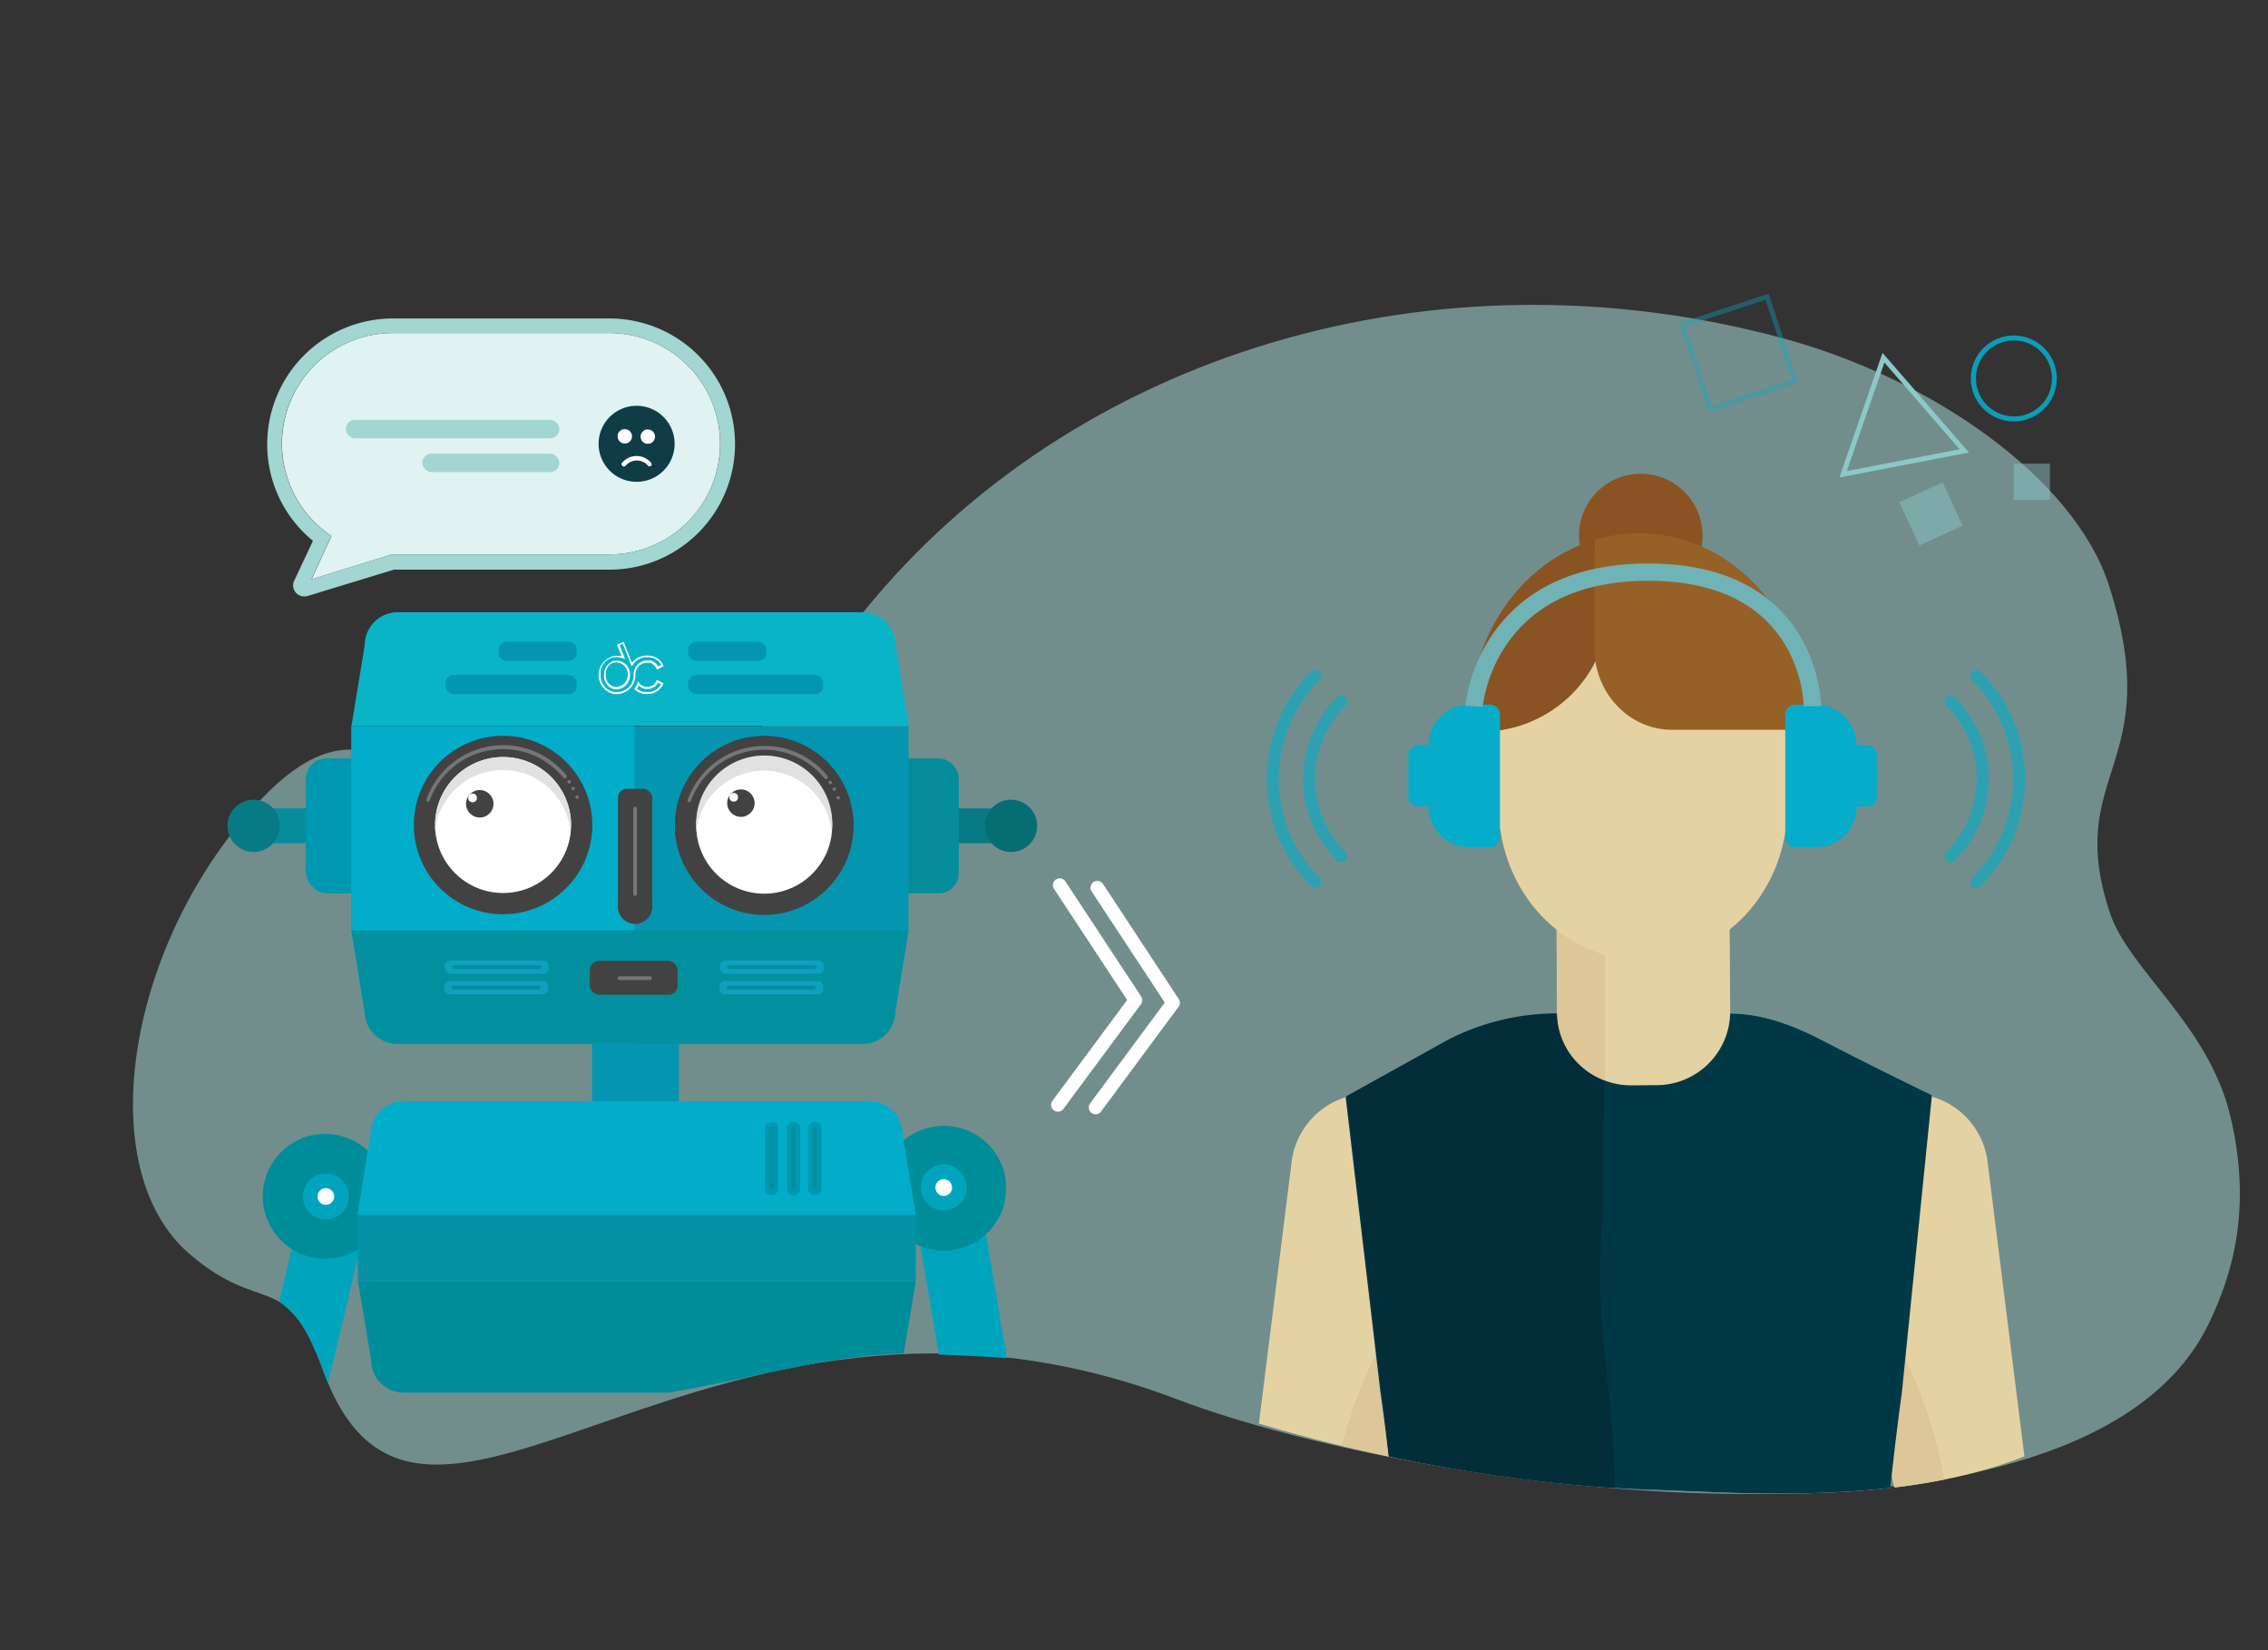 <?xml version="1.0" encoding="utf-8"?> <svg id="Layer_1" data-name="Layer 1" xmlns="http://www.w3.org/2000/svg" xmlns:xlink="http://www.w3.org/1999/xlink" viewBox="0 0 343.58 250"><rect x="0" y="0" width="343.58" height="250" fill="#333333" stroke="none"/><defs><style>.cls-1,.cls-17,.cls-24{fill:none;}.cls-2{opacity:0.72;}.cls-3{opacity:0.76;}.cls-4{fill:#a4d9d7;}.cls-5{clip-path:url(#clip-path);}.cls-6{fill:#8a5322;}.cls-7{fill:#966126;}.cls-8{fill:#e5d2a3;}.cls-9{fill:#b9e3e4;}.cls-10{fill:#ddc697;}.cls-11{fill:#003945;}.cls-12{fill:#032e39;}.cls-13{clip-path:url(#clip-path-2);}.cls-14{fill:#068da5;}.cls-15{clip-path:url(#clip-path-3);}.cls-16{fill:#06acca;}.cls-17{stroke:#70b3b6;stroke-miterlimit:10;stroke-width:2.62px;}.cls-18{opacity:0.6;}.cls-19{fill:#02adca;}.cls-20{fill:#e0f2f2;}.cls-21{fill:#a1d6d2;}.cls-22{fill:#fff;}.cls-23{fill:#0f3c46;}.cls-24{stroke:#fff;stroke-linecap:round;stroke-linejoin:round;stroke-width:2.06px;}.cls-25{clip-path:url(#clip-path-4);}.cls-26{fill:#20787f;}.cls-27{fill:#00a5bd;}.cls-28{fill:#0a9dad;}.cls-29{fill:#008d9a;}.cls-30{fill:#0693ad;}.cls-31{fill:#0a8c9f;}.cls-32{fill:#0592a7;}.cls-33{fill:#424046;}.cls-34{fill:#77787a;}.cls-35{fill:#0496b0;}.cls-36{fill:#087a85;}.cls-37{fill:#058d9c;}.cls-38{fill:#066d73;}.cls-39{fill:#0097b0;}.cls-40{fill:#0ab4c7;}.cls-41{fill:#02909f;}.cls-42{fill:#424242;}.cls-43{fill:#757677;}.cls-44{fill:#e2e1e1;}.cls-45{fill:#0da1bf;}.cls-46{opacity:0.87;}.cls-47{opacity:0.47;}.cls-48{fill:#8dc8c8;}.cls-49{opacity:0.36;}</style><clipPath id="clip-path"><path class="cls-1" d="M333.93,175.51c1.35,57.24-59.18,51-84,50.19-24.54-.76-57.65-7.62-77.66-16.83-14.58-6.71-13.75-34.35-13.75-56.59,0-52.79,36.52-116.84,89.31-116.84S332.7,122.73,333.93,175.51Z"/></clipPath><clipPath id="clip-path-2"><path class="cls-1" d="M227.06,108.24c-.08-12.85,9.64-23.33,21.7-23.42s21.9,10.25,22,23.09l0,13c.07,12.84-9.65,23.32-21.71,23.41s-21.9-10.25-22-23.09Z"/></clipPath><clipPath id="clip-path-3"><path class="cls-1" d="M226.61,106.34c-.08-13.1,9.84-23.81,22.15-23.9S271.11,92.9,271.19,106l0,13.24c.07,13.11-9.85,23.81-22.16,23.9s-22.35-10.46-22.43-23.56Z"/></clipPath><clipPath id="clip-path-4"><path class="cls-1" d="M172.73,143.31c0,18.27,5.33,69.08-10.67,63.9-5-1.62-14.7-1.69-21.36-2.06-18.26-1-36.08,8.1-60.39,7.51-18.54-.45-28,3.89-31-4.08A43.16,43.16,0,0,0,46,201.13c-.49-.86-3.4-4.85-6.79-5.13-14.31-1.2-24.68-36.32-24.68-52.69a79.12,79.12,0,0,1,158.23,0Z"/></clipPath></defs><title>customerexperience</title><g class="cls-2"><g class="cls-3"><path class="cls-4" d="M270.16,51.27c22.57,6.12,44.16,21.23,49.35,37.49,8.8,27.54-7,28.13.13,49.58,2.86,8.58,14.93,16.91,18.23,30.74,3.35,14,.31,24.1-3.3,31.53-18.89,38.86-117.75,26-156.33,11.37C107,184.89,63.91,248.9,48.92,207.57c-5.64-15.55-9-8-20.16-17.54C13.51,177,19.38,142.35,39.47,121.19,69.1,90,68.61,169.81,130.73,92.81,162.31,53.67,217.24,36.92,270.16,51.27Z"/></g></g><g class="cls-5"><circle class="cls-6" cx="248.56" cy="81.14" r="9.36"/><ellipse class="cls-6" cx="248.28" cy="109.13" rx="25.61" ry="28.31"/><path class="cls-7" d="M273.89,109.13c0,15.63-11.47,28.3-25.61,28.3a23.5,23.5,0,0,1-5.71-.7c-2.22-.56-.93-54.95-.93-54.95a23.28,23.28,0,0,1,6.64-1C262.42,80.82,273.89,93.49,273.89,109.13Z"/><path class="cls-8" d="M304,326.23l.8,0a4.42,4.42,0,0,0,4.26-4.57l2.4-64.82a9.21,9.21,0,0,0-9.68-9.55h0c-6.78.24-9.63,5.08-9,10.2l6.4,64.27A4.66,4.66,0,0,0,304,326.23Z"/><path class="cls-9" d="M204.82,321.7s13.2,11.11,43.78,11.11c27.94,0,44-11.7,44-11.7s-8-49.67-8-68,3.51-42.1,3.51-42.1l4.56-45.08c-4.11-2-9.74-4.76-16-8-4.3-2.26-9.31-4.42-14.8-4.38l-25.86.14a36.09,36.09,0,0,0-17.28,4.24c-6.48,3.62-14.88,8.27-14.88,8.27l5.27,44.71s3.55,23.4,3.55,43.23S204.82,321.7,204.82,321.7Z"/><path class="cls-8" d="M196,263.18l-5.7-.95a5.66,5.66,0,0,1-4.59-6.56l9.93-79.39a11.79,11.79,0,0,1,14-10.36h0c8.55,1.52,11.29,8.17,9.57,14.55l-16.3,77.88A6,6,0,0,1,196,263.18Z"/><path class="cls-10" d="M203.82,253.92l8.66-42.31-4-6.59s-5.58,10.76-6.58,21.81c-.52,5.69-.47,8.85-2.49,16-.72,2.55-5,7.32-3.33,10.06C197.15,254.6,202.5,259.15,203.82,253.92Z"/><path class="cls-8" d="M192.75,326.23l-.81,0a4.42,4.42,0,0,1-4.26-4.57l-2.39-64.82a9.21,9.21,0,0,1,9.68-9.55h0c6.78.24,9.62,5.08,9,10.2l-6.4,64.27A4.64,4.64,0,0,1,192.75,326.23Z"/><path class="cls-10" d="M201.25,249.18c-2.05-1.57-3.21-3.34-4.37-1.36-2.1,3.57-3,21.94.12,34.83,3.21,13.09.38,28.74-1.65,34.51-1.63,4.63-2,10.07.57,14.47,2.36,4.1,3.05,4.59,4.78,9.24,1.51,4.05,1.52,10.55,1.74,12.38.26,2.1-.24,2.54,0,2.37a1.52,1.52,0,0,0,.52-1.42c.26-1.27.28-8.17.28-8.17-.41-6.38-1.56-14.2-1.58-14.33s0-.31,0-.31a8.45,8.45,0,0,0-1-2.91h0l-3-6.67,6.4-65a12.89,12.89,0,0,0-.17-2.73A9.54,9.54,0,0,0,201.25,249.18Z"/><path class="cls-8" d="M300.78,263.18l5.7-.95a5.65,5.65,0,0,0,4.58-6.56l-9.93-79.39a11.78,11.78,0,0,0-14-10.36h0c-8.56,1.52-11.29,8.17-9.57,14.55l16.29,77.88A6,6,0,0,0,300.78,263.18Z"/><path class="cls-10" d="M292.92,253.92l-8.67-42.31,4-6.59s5.58,10.76,6.58,21.81c.51,5.69.47,8.85,2.48,16,.72,2.55,5,7.32,3.33,10.06C299.58,254.6,294.23,259.15,292.92,253.92Z"/><path class="cls-11" d="M199.59,324.31s2.21,155,32.79,155c0,0,66.86-90.49,65.47-132.88s-13.25-76-13.25-93.32,3.51-42.1,3.51-42.1l4.56-45.08c-4.11-2-9.74-4.76-16-8-4.3-2.26-9.31-4.42-14.8-4.38l-25.86.14a36.09,36.09,0,0,0-17.28,4.24c-6.48,3.62-14.88,8.27-14.88,8.27l5.27,44.71s3.55,23.92,3.55,43.23S199.59,324.31,199.59,324.31Z"/><path class="cls-12" d="M244.65,227.84c0-18.85-3.09-24.57-2-41.61.57-9.14,0-11.66.44-22.54l-6.91-10.15a36,36,0,0,0-17.28,4.24c-6.48,3.62-14.89,8.27-14.89,8.27h0l5.27,44.7s3.05,24.46,3.6,41.83c.58,18.15-8.31,39-12.43,69.26-9.14,67-.15,157.42-.15,157.42s18.18-.49,32.1,0c0,0-9.62-116.54,1.65-191.84C237.66,263.21,244.65,248,244.65,227.84Z"/><g class="cls-13"><ellipse class="cls-14" cx="227.24" cy="90.97" rx="22.5" ry="21.22"/><ellipse class="cls-14" cx="267.4" cy="88.57" rx="18.7" ry="17.62"/><ellipse class="cls-14" cx="249.71" cy="86.08" rx="7.86" ry="5.18"/></g><path class="cls-8" d="M247,131.87h3.86A11.17,11.17,0,0,1,262,143v21.36a0,0,0,0,1,0,0h-26.2a0,0,0,0,1,0,0V143A11.17,11.17,0,0,1,247,131.87Z" transform="translate(498.85 294.64) rotate(179.62)"/><ellipse class="cls-8" cx="270.89" cy="118.06" rx="5.59" ry="7.49"/><ellipse class="cls-8" cx="226.93" cy="118.12" rx="5.59" ry="7.47"/><path class="cls-10" d="M235.88,153.54c-.06-7.87-.09-13.49-.09-13.49s-8.47-6.84-8.63-17l16,14.64,0,26A10.89,10.89,0,0,1,235.88,153.54Z"/><path class="cls-8" d="M227.06,109.39C227,96.54,236.7,86.06,248.76,86s21.9,10.25,22,23.09l0,13c.07,12.84-9.65,23.32-21.71,23.41s-21.9-10.25-22-23.09Z"/><g class="cls-15"><ellipse class="cls-6" cx="224.35" cy="91.68" rx="19.37" ry="19.18"/><path class="cls-7" d="M270.89,110.57H253.31c-6.51,0-11.78-5.55-11.78-12.39V82.74l25,0a4.5,4.5,0,0,1,4.37,4.6Z"/></g><path class="cls-10" d="M295.49,249.18c2.05-1.57,3.21-3.34,4.37-1.36,2.1,3.57,3,21.94-.13,34.83-3.21,13.09-.38,28.74,1.65,34.51,1.64,4.63,2,10.07-.56,14.47-2.37,4.1-3.05,4.59-4.78,9.24-1.52,4.05-1.52,10.55-1.75,12.38-.26,2.1.24,2.54,0,2.37a1.52,1.52,0,0,1-.52-1.42c-.27-1.27-.29-8.17-.29-8.17.41-6.38,1.56-14.2,1.59-14.33l0-.31a8.89,8.89,0,0,1,1-2.91h0l3-6.67-6.4-65a12.17,12.17,0,0,1,.17-2.73A9.54,9.54,0,0,1,295.49,249.18Z"/></g><path class="cls-16" d="M225.73,106.76h-3.11a6.21,6.21,0,0,0-6.21,6.14h-1.54a1.52,1.52,0,0,0-1.52,1.51v6.27a1.52,1.52,0,0,0,1.51,1.51h1.54a6.21,6.21,0,0,0,6.21,6.17h3.11a1.51,1.51,0,0,0,1.51-1.51V108.27A1.52,1.52,0,0,0,225.73,106.76Z"/><path class="cls-16" d="M270.45,108.27v18.58a1.52,1.52,0,0,0,1.51,1.51h3.12a6.21,6.21,0,0,0,6.2-6.17h1.54a1.51,1.51,0,0,0,1.51-1.51v-6.27a1.52,1.52,0,0,0-1.51-1.51h-1.55a6.21,6.21,0,0,0-6.2-6.14H272A1.52,1.52,0,0,0,270.45,108.27Z"/><path class="cls-17" d="M223.31,107s1.55-20.32,26.4-20.32S274.56,107,274.56,107"/><g class="cls-18"><path class="cls-19" d="M298.49,102.4a.92.92,0,0,1,1.57-.65,23,23,0,0,1,0,32.52.92.92,0,1,1-1.3-1.3,21.15,21.15,0,0,0,0-29.91A.93.93,0,0,1,298.49,102.4Z"/><path class="cls-19" d="M294.59,106.31a.89.89,0,0,1,.27-.65.92.92,0,0,1,1.3,0,17.48,17.48,0,0,1,0,24.71.92.92,0,1,1-1.3-1.3,15.64,15.64,0,0,0,0-22.11A.92.92,0,0,1,294.59,106.31Z"/></g><g class="cls-18"><path class="cls-19" d="M200.19,102.4a.92.92,0,0,0-1.57-.65,23,23,0,0,0,0,32.52.92.92,0,0,0,1.3-1.3,21.15,21.15,0,0,1,0-29.91A.93.93,0,0,0,200.19,102.4Z"/><path class="cls-19" d="M204.09,106.31a.89.89,0,0,0-.27-.65.92.92,0,0,0-1.3,0,17.47,17.47,0,0,0,0,24.71.92.92,0,1,0,1.3-1.3,15.63,15.63,0,0,1,0-22.11A.92.92,0,0,0,204.09,106.31Z"/></g><path class="cls-20" d="M59.48,50.46a16.77,16.77,0,0,0-10,30.22l.73.55-3,6.53L59.31,84h33a16.77,16.77,0,1,0,0-33.54Z"/><path class="cls-21" d="M46.56,90.31l13.09-4H92.32a19,19,0,0,0,0-38.06H59.48a19.06,19.06,0,0,0-19,19,18.84,18.84,0,0,0,6.93,14.69L44.56,88a1.67,1.67,0,0,0,.26,1.79,1.65,1.65,0,0,0,1.25.57A1.67,1.67,0,0,0,46.56,90.31ZM92.32,50.46a16.77,16.77,0,1,1,0,33.54h-33L47.18,87.76l3-6.53-.73-.55a16.77,16.77,0,0,1,10-30.22Z"/><rect class="cls-21" x="52.39" y="63.61" width="32.35" height="2.8" rx="1.4"/><rect class="cls-21" x="63.97" y="68.73" width="20.77" height="2.8" rx="1.4" transform="translate(148.71 140.26) rotate(-180)"/><circle class="cls-22" cx="96.44" cy="67.23" r="5.76"/><path class="cls-1" d="M84.75,55.54h23.37V78.91H84.75Zm23,.32H85.07V78.59H107.8Z"/><path class="cls-23" d="M90.68,67.24a5.76,5.76,0,1,0,5.76-5.76A5.76,5.76,0,0,0,90.68,67.24Zm7.56,0a1.09,1.09,0,1,1,0-2.17,1.09,1.09,0,0,1,0,2.17Zm-4,2.88a2.85,2.85,0,0,1,4.39,0,.33.33,0,0,1,0,.45.32.32,0,0,1-.45,0,2.22,2.22,0,0,0-3.41,0,.3.3,0,0,1-.24.12.32.32,0,0,1-.21-.08A.33.33,0,0,1,94.24,70.1Zm-.68-4a1.09,1.09,0,1,1,1.09,1.08A1.09,1.09,0,0,1,93.56,66.14Z"/><polyline class="cls-24" points="160.53 134.1 172.01 151.54 160.26 167.4"/><polyline class="cls-24" points="166.23 134.49 177.71 151.93 165.97 167.79"/><g class="cls-25"><circle class="cls-26" cx="125.91" cy="256.58" r="9.46" transform="translate(-159.45 272.53) rotate(-67.06)"/><circle class="cls-26" cx="66.43" cy="256.58" r="9.46" transform="translate(-94.75 46.18) rotate(-22.94)"/><polygon class="cls-27" points="55.98 183.17 46.28 180.68 44.48 187.97 33.41 234.52 43.21 236.85 55.98 183.17"/><path class="cls-28" d="M49.92,176.29a5,5,0,1,0,4.47,5.53A5,5,0,0,0,49.92,176.29Z"/><polygon class="cls-27" points="-1.99 273.63 -8.34 265.89 -2.48 261.19 35.07 231.53 41.31 239.44 -1.99 273.63"/><circle class="cls-29" cx="49.26" cy="181.25" r="9.46"/><circle class="cls-27" cx="49.37" cy="181.28" r="3.48"/><path class="cls-22" d="M49.71,180.07a1.26,1.26,0,1,0,.86,1.56A1.25,1.25,0,0,0,49.71,180.07Z"/><circle class="cls-29" cx="38.36" cy="235.7" r="9.46" transform="translate(-197.56 272.71) rotate(-89.67)"/><circle class="cls-27" cx="38.4" cy="235.6" r="3.48"/><path class="cls-22" d="M37.25,235.11a1.25,1.25,0,1,0,1.64-.67A1.25,1.25,0,0,0,37.25,235.11Z"/><polygon class="cls-27" points="148 179.06 138.09 180.56 139.29 187.97 147.33 235.15 157.26 233.46 148 179.06"/><path class="cls-28" d="M138,180.75a5,5,0,1,0,4.1-5.81A5,5,0,0,0,138,180.75Z"/><polygon class="cls-30" points="148 289.5 138.09 288 139.29 280.59 147.33 233.42 157.26 235.11 148 289.5"/><circle class="cls-29" cx="142.97" cy="180.03" r="9.46"/><circle class="cls-27" cx="142.97" cy="179.92" r="3.48"/><path class="cls-22" d="M141.71,179.92a1.26,1.26,0,1,0,1.26-1.26A1.25,1.25,0,0,0,141.71,179.92Z"/><circle class="cls-26" cx="152.35" cy="234.29" r="9.46" transform="translate(-78.66 77) rotate(-22.72)"/><circle class="cls-31" cx="152.35" cy="234.18" r="3.48"/><circle class="cls-22" cx="152.35" cy="234.18" r="1.26"/><rect class="cls-32" x="54.2" y="183.99" width="84.54" height="10.09"/><path class="cls-29" d="M136.74,206.1l2-12H54.23l2,12A4.93,4.93,0,0,0,61.16,211h70.63A4.93,4.93,0,0,0,136.74,206.1Z"/><path class="cls-33" d="M70.19,236.82h52a2.52,2.52,0,0,0,2.52-2.53h0a2.52,2.52,0,0,0-2.52-2.52h-52a2.53,2.53,0,0,0-2.53,2.52h0A2.53,2.53,0,0,0,70.19,236.82Z"/><path class="cls-33" d="M70.19,228.32h52a2.52,2.52,0,0,0,2.52-2.52h0a2.52,2.52,0,0,0-2.52-2.53h-52a2.53,2.53,0,0,0-2.53,2.53h0A2.53,2.53,0,0,0,70.19,228.32Z"/><path class="cls-33" d="M70.19,219.71h52a2.52,2.52,0,0,0,2.52-2.52h0a2.52,2.52,0,0,0-2.52-2.53h-52a2.53,2.53,0,0,0-2.53,2.53h0A2.53,2.53,0,0,0,70.19,219.71Z"/><path class="cls-30" d="M72.23,245.42l-1.76,12h51.46l-1.76-12a4.68,4.68,0,0,0-4.4-4.88H76.63A4.68,4.68,0,0,0,72.23,245.42Z"/><path class="cls-34" d="M70.28,215.72H122.2a.49.49,0,0,1,.48.48h0a.49.49,0,0,1-.48.48H70.28a.48.48,0,0,1-.48-.48h0A.48.48,0,0,1,70.28,215.72Z"/><path class="cls-34" d="M70.18,224.43H122.1a.48.48,0,0,1,.48.48h0a.48.48,0,0,1-.48.47H70.18a.48.48,0,0,1-.48-.47h0A.48.48,0,0,1,70.18,224.43Z"/><path class="cls-34" d="M69.78,232.94h51.93a.47.47,0,0,1,.47.48h0a.47.47,0,0,1-.47.47H69.78a.47.47,0,0,1-.47-.47h0A.47.47,0,0,1,69.78,232.94Z"/><rect class="cls-35" x="89.69" y="157.78" width="13.15" height="17.77"/><rect class="cls-36" x="137.66" y="122.48" width="15.83" height="5.28"/><rect class="cls-37" x="130.08" y="114.9" width="15.17" height="20.44" rx="3.01"/><circle class="cls-38" cx="153.16" cy="125.12" r="3.96"/><rect class="cls-37" x="38.09" y="122.48" width="15.83" height="5.28"/><rect class="cls-39" x="46.33" y="114.9" width="15.17" height="20.44" rx="3.18"/><circle class="cls-36" cx="38.42" cy="125.12" r="3.96"/><path class="cls-40" d="M135.68,97.76l2,12.19H53.25l2-12.19a5,5,0,0,1,5-5h70.55A5,5,0,0,1,135.68,97.76Z"/><path class="cls-35" d="M55.23,153.14l-2-12.19V110h84.41v31l-2,12.19a5,5,0,0,1-5,5H60.18A5,5,0,0,1,55.23,153.14Z"/><path class="cls-19" d="M55.23,153.14l-2-12.19V110H96.12v48.14H60.18A5,5,0,0,1,55.23,153.14Z"/><path class="cls-41" d="M55.23,153.14l-2-12.19h84.41l-2,12.19a5,5,0,0,1-5,5H60.18A5,5,0,0,1,55.23,153.14Z"/><circle class="cls-42" cx="115.77" cy="125" r="13.52"/><circle class="cls-42" cx="76.21" cy="125" r="13.52"/><circle class="cls-22" cx="76.21" cy="125" r="10.3"/><path class="cls-43" d="M85.83,117.5a.3.3,0,0,1,0,.26.28.28,0,0,1-.35.17.3.3,0,0,1-.13-.09l0,0a11.81,11.81,0,0,0-20.25,3.43l0,0a.26.26,0,0,1-.33.16.27.27,0,0,1-.16-.33v0a12.33,12.33,0,0,1,21.22-3.6Z"/><path class="cls-44" d="M86.51,125a10.3,10.3,0,1,0-20.6,0l0,1a10.3,10.3,0,0,1,20.51,0Z"/><circle class="cls-43" cx="87.42" cy="120.76" r="0.26"/><circle class="cls-43" cx="86.82" cy="119.46" r="0.26"/><circle class="cls-43" cx="86.22" cy="118.45" r="0.26"/><rect class="cls-35" x="67.49" y="102.25" width="19.88" height="2.91" rx="1.22"/><rect class="cls-45" x="108.97" y="148.64" width="15.77" height="2.01" rx="0.84"/><rect class="cls-45" x="109.06" y="145.52" width="15.77" height="2.01" rx="0.84"/><rect class="cls-45" x="67.29" y="148.64" width="15.77" height="2.01" rx="0.84"/><rect class="cls-45" x="67.39" y="145.52" width="15.77" height="2.01" rx="0.84"/><rect class="cls-37" x="74.98" y="139.8" width="0.56" height="13.46" rx="0.23" transform="translate(221.79 71.27) rotate(90)"/><rect class="cls-37" x="74.88" y="142.91" width="0.56" height="13.46" rx="0.23" transform="translate(224.8 74.48) rotate(90)"/><rect class="cls-37" x="116.65" y="139.8" width="0.56" height="13.46" rx="0.23" transform="translate(263.46 29.6) rotate(90)"/><rect class="cls-37" x="116.55" y="142.91" width="0.56" height="13.46" rx="0.23" transform="translate(266.47 32.81) rotate(90)"/><circle class="cls-42" cx="115.77" cy="125.1" r="13.52"/><circle class="cls-22" cx="115.77" cy="125.1" r="10.3"/><path class="cls-43" d="M125.39,117.6a.25.25,0,0,1,0,.26.28.28,0,0,1-.35.17.38.38,0,0,1-.13-.09l0,0a11.81,11.81,0,0,0-20.25,3.43l0,0a.26.26,0,0,1-.33.16.26.26,0,0,1-.16-.33v0a12.33,12.33,0,0,1,21.21-3.6Z"/><path class="cls-44" d="M126.08,125.1a10.31,10.31,0,1,0-20.61,0l0,1a10.3,10.3,0,0,1,20.51,0Z"/><circle class="cls-43" cx="126.98" cy="120.86" r="0.26"/><circle class="cls-43" cx="126.38" cy="119.56" r="0.26"/><circle class="cls-43" cx="125.78" cy="118.55" r="0.26"/><path class="cls-19" d="M136.73,171.86l2,12.21H54.14l2-12.21a5,5,0,0,1,4.95-5h70.69A5,5,0,0,1,136.73,171.86Z"/><rect class="cls-39" x="117.94" y="174.52" width="11.02" height="2.01" rx="0.84" transform="translate(298.97 52.08) rotate(90)"/><rect class="cls-41" x="123.17" y="170.82" width="0.56" height="9.4" rx="0.24" transform="matrix(-1, 0, 0, -1, 246.89, 351.03)"/><rect class="cls-39" x="114.72" y="174.52" width="11.02" height="2.01" rx="0.84" transform="translate(295.75 55.3) rotate(90)"/><rect class="cls-41" x="119.95" y="170.82" width="0.56" height="9.4" rx="0.24" transform="translate(240.46 351.03) rotate(-180)"/><rect class="cls-39" x="111.4" y="174.52" width="11.02" height="2.01" rx="0.84" transform="translate(292.43 58.62) rotate(90)"/><rect class="cls-41" x="116.63" y="170.82" width="0.56" height="9.4" rx="0.24" transform="translate(233.82 351.03) rotate(-180)"/><rect class="cls-35" x="75.53" y="97.23" width="11.85" height="2.91" rx="1.22"/><path class="cls-22" d="M97.94,105.16a2.42,2.42,0,0,1-1.51-.49l-.25-.19-.11-.1.09-.11a2,2,0,0,0,.18-.26,2.57,2.57,0,0,0,.21-.52l.09-.25.17.2a1.41,1.41,0,0,0,1.19.62h0a1.85,1.85,0,0,0,.93-.25,1.52,1.52,0,0,0,.52-.65l.07-.15,1,.52-.06.13a2.57,2.57,0,0,1-2.06,1.47l-.41,0Zm-1.46-.82.13.09a2.14,2.14,0,0,0,1.33.43H98l.37,0a2.3,2.3,0,0,0,1.77-1.18l-.45-.24a1.92,1.92,0,0,1-.56.64,2.19,2.19,0,0,1-1.1.3h0a1.61,1.61,0,0,1-1.25-.54,2.41,2.41,0,0,1-.15.33Z"/><path class="cls-22" d="M93.42,105.16h-.37a2.94,2.94,0,0,1,.2-5.8h.16a2.51,2.51,0,0,1,.77.1l-.7-1.79,1-.41,1.25,3.17A2.78,2.78,0,0,1,98,99.33h.21a2.51,2.51,0,0,1,2.26,1.47l.06.13-1,.52-.07-.14a1.58,1.58,0,0,0-1-.89l-.15,0H98a1.63,1.63,0,0,0-1,.32h0l-.13.09a1.91,1.91,0,0,0-.62,1.45v.15h0A2.84,2.84,0,0,1,93.42,105.16Zm-.24-.31h.24A2.53,2.53,0,0,0,96,102.24v-.15h0a2.14,2.14,0,0,1,.74-1.53,1.93,1.93,0,0,1,1.31-.49h.34l.19,0a1.83,1.83,0,0,1,1.11.9l.47-.24a2.2,2.2,0,0,0-1.79-1.16H98v0a2.5,2.5,0,0,0-2.14,1.16l-.15.25-1.35-3.43-.49.2.83,2.12-.32-.12a2.55,2.55,0,0,0-.95-.18h-.32A2.39,2.39,0,0,0,91,102.25a2.43,2.43,0,0,0,2.11,2.59h.1Zm.21-.42-.31,0h0a2,2,0,0,1-1.56-2.14,2.08,2.08,0,0,1,1.45-2.14,2.9,2.9,0,0,1,.47-.05,2.07,2.07,0,0,1,2,2.17A2.1,2.1,0,0,1,93.39,104.43Zm0-4.06a2,2,0,0,0-.4,0,1.8,1.8,0,0,0-1.22,1.85,1.74,1.74,0,0,0,1.32,1.85h0l.25,0a1.81,1.81,0,0,0,1.76-1.89A1.75,1.75,0,0,0,93.41,100.37Z"/><rect class="cls-35" x="104.25" y="97.23" width="11.85" height="2.91" rx="1.22"/><rect class="cls-35" x="104.25" y="102.25" width="20.48" height="2.91" rx="1.22"/><rect class="cls-42" x="93.61" y="119.51" width="5.19" height="19.03" rx="1.35"/><circle class="cls-42" cx="96.21" cy="137.36" r="2.61"/><rect class="cls-42" x="89.35" y="145.58" width="13.31" height="5.13" rx="1.39"/><rect class="cls-43" x="95.93" y="122.23" width="0.56" height="13.49" rx="0.24"/><rect class="cls-43" x="95.88" y="145.61" width="0.56" height="5.18" rx="0.24" transform="translate(244.36 52.04) rotate(90)"/><circle class="cls-42" cx="112.24" cy="121.68" r="2.08"/><circle class="cls-22" cx="111.15" cy="120.79" r="0.66"/><circle class="cls-42" cx="72.68" cy="121.78" r="2.08"/><circle class="cls-22" cx="71.59" cy="120.89" r="0.66"/></g><g class="cls-46"><path class="cls-16" d="M305.08,51.59a5.75,5.75,0,1,1-4.06,9.8,5.75,5.75,0,0,1,0-8.12,5.72,5.72,0,0,1,4.06-1.68m0-.76a6.51,6.51,0,1,0,4.6,1.91,6.5,6.5,0,0,0-4.6-1.91Z"/></g><g class="cls-47"><polygon class="cls-48" points="295.8 76.36 294.29 73.09 291.01 74.59 287.73 76.09 289.24 79.36 290.75 82.64 294.03 81.14 297.31 79.64 295.8 76.36"/></g><g class="cls-47"><rect class="cls-48" x="305.05" y="70.25" width="5.49" height="5.49"/></g><path class="cls-48" d="M285.47,54.93l5.69,6.57,5.7,6.57-8.54,1.65-8.54,1.65,2.84-8.22,2.85-8.22m-.29-1.46-3.26,9.44-3.26,9.43,9.8-1.89,9.81-1.89L291.73,61l-6.55-7.54Z"/><g class="cls-49"><path class="cls-16" d="M267.47,45.42l2,6.08,2,6.07-6.08,2-6.08,2-2-6.07-2-6.08,6.07-2,6.09-2m.46-.92-6.77,2.22-6.77,2.21,2.23,6.76,2.24,6.77,6.77-2.21L272.4,58l-2.24-6.76-2.23-6.77Z"/></g></svg>